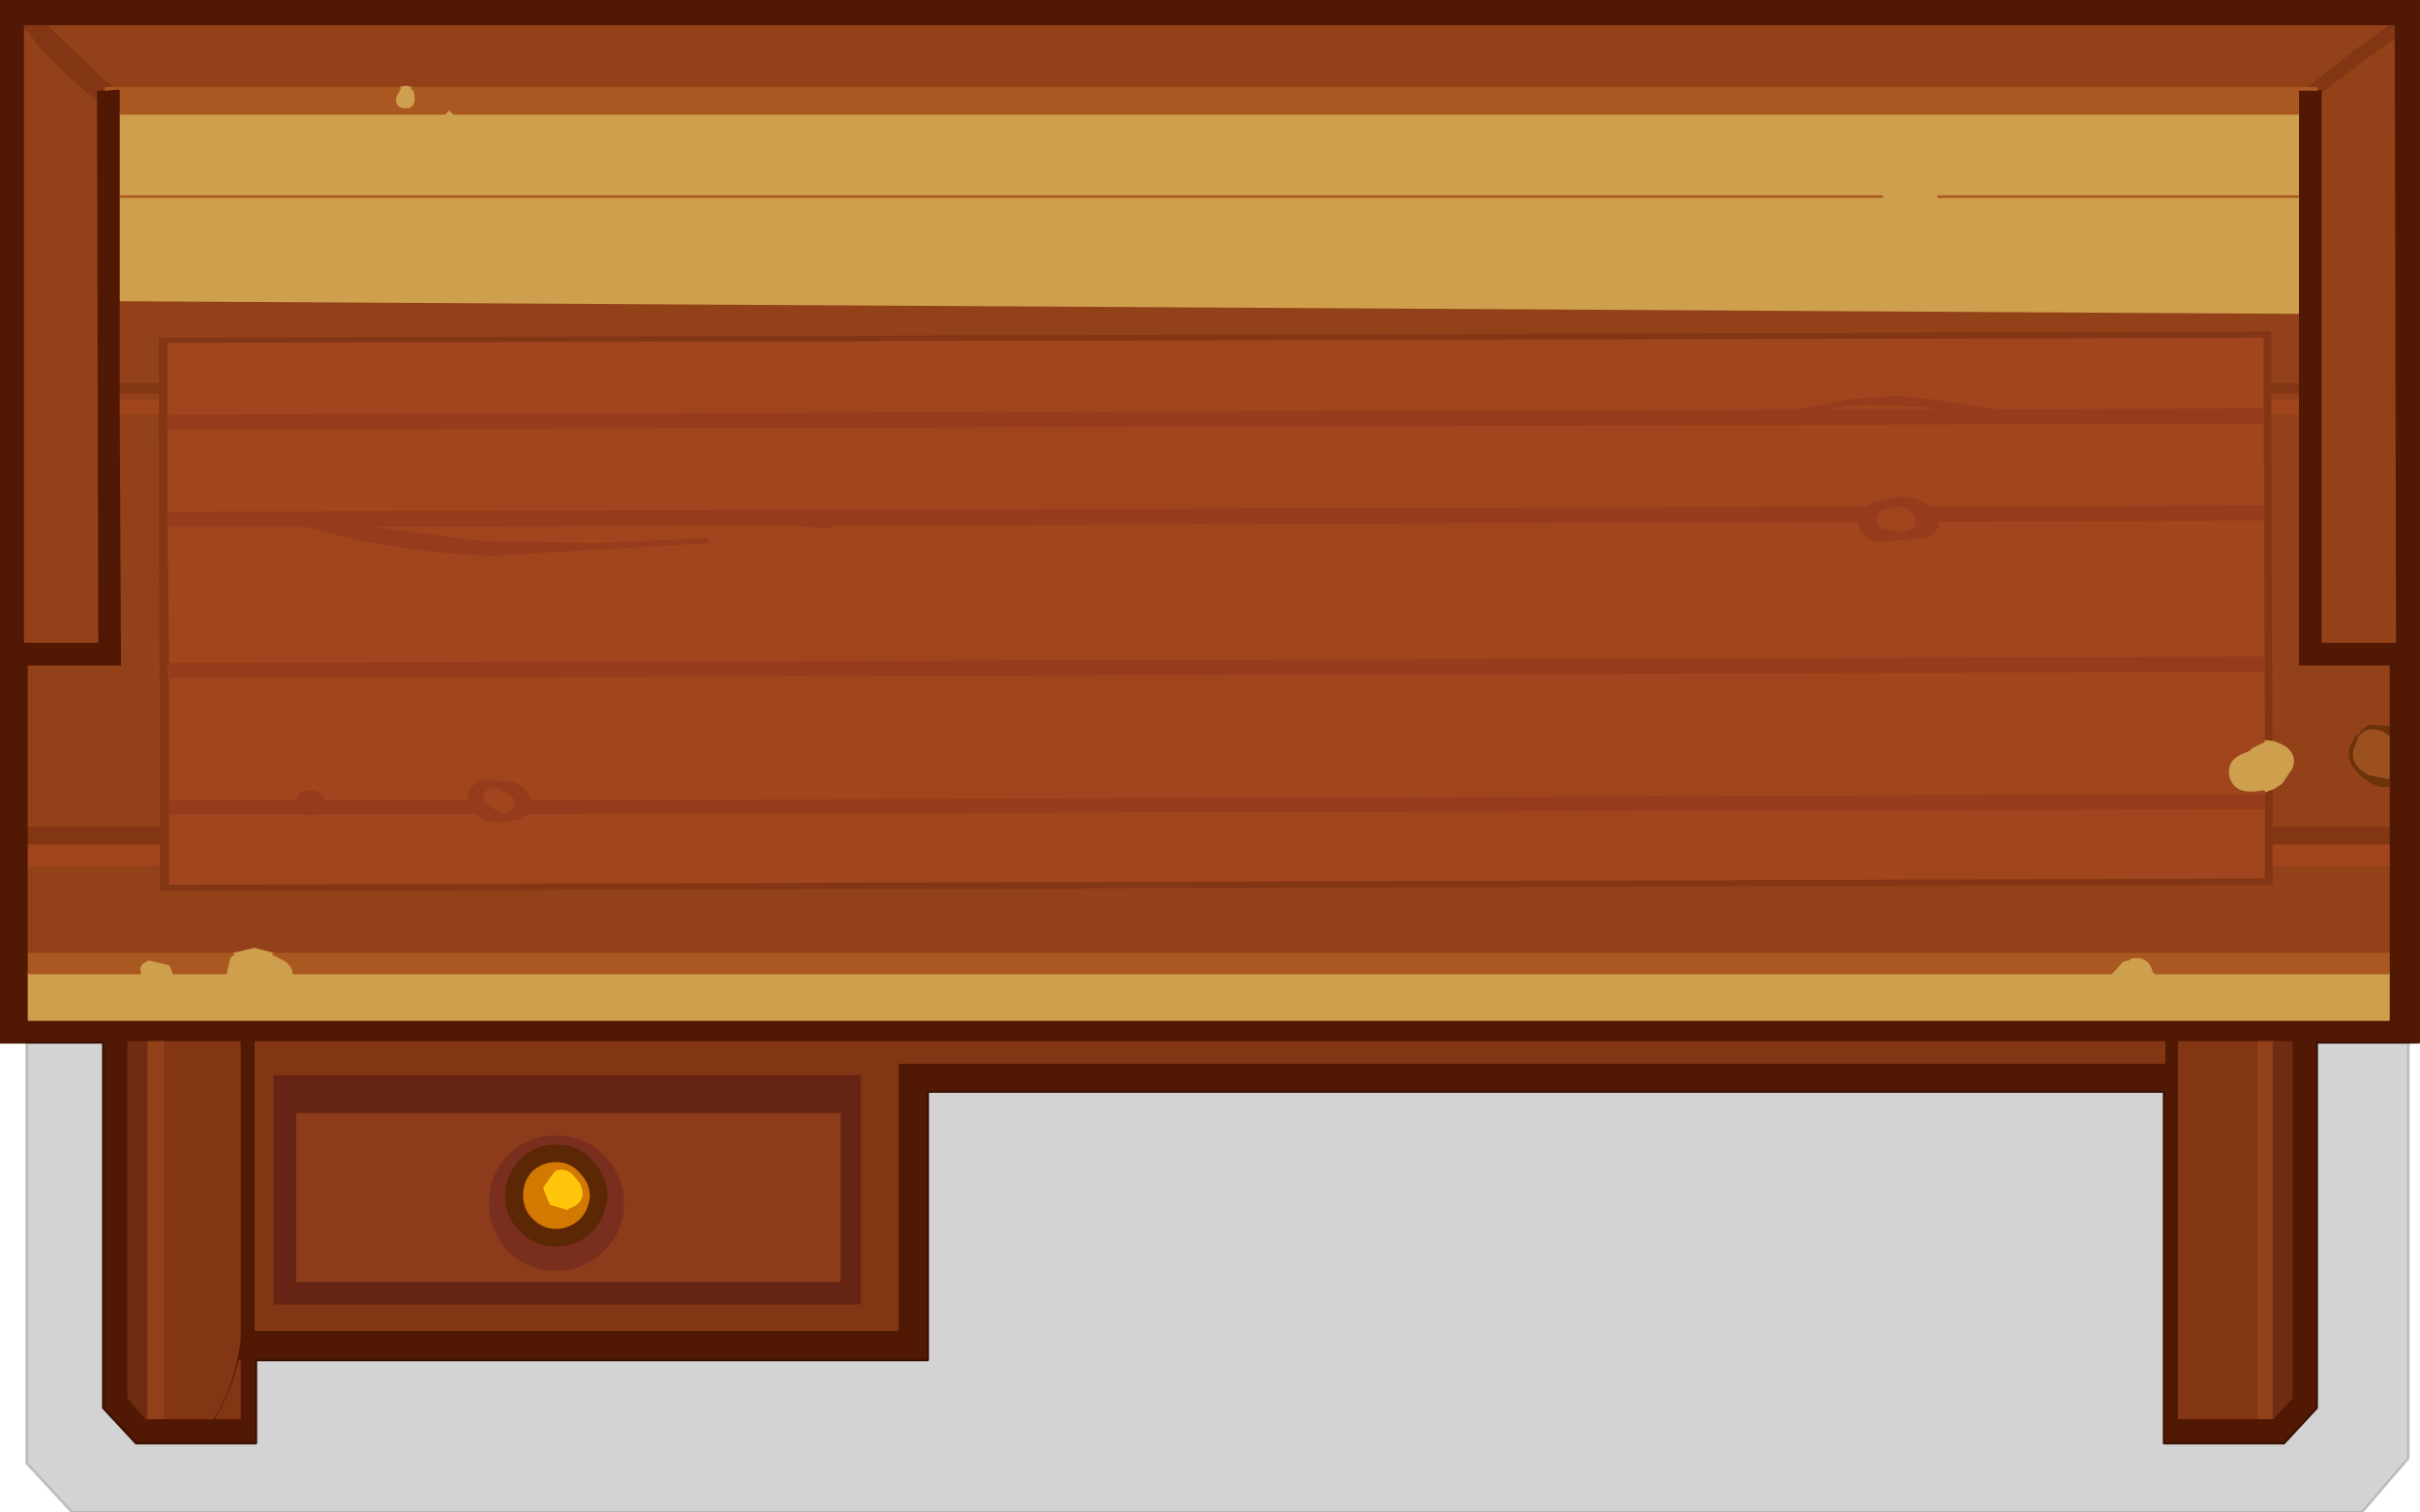 <?xml version="1.0" encoding="utf-8"?>
<svg version="1.1" id="Layer_1"
xmlns="http://www.w3.org/2000/svg"
xmlns:xlink="http://www.w3.org/1999/xlink"
xmlns:author="http://www.sothink.com"
width="96px" height="60px"
xml:space="preserve">
<g id="94" transform="matrix(1, 0, 0, 1, 48, 44)">
<path style="fill:#511803;fill-opacity:1;stroke:#511803;stroke-width:0.1;stroke-linejoin:round;stroke-miterlimit:4;stroke-opacity:1;stroke-dasharray:none;stroke-linecap:round" d="M37.85,-2.65L-37.85 -2.65L-37.85 8.75L-12.4 8.75L-12.4 -1.85L37.85 -1.85L37.85 -2.65M-46.85,-6.15L-46.85 -5.4L-46.85 -3.55L46.75 -3.55L46.75 -5.4L46.75 -6.15L46.75 -9.7L46.75 -10.45L46.75 -11.25L46.75 -12.85L46.75 -12.9L46.75 -12.95L46.75 -13.15L46.75 -14.75L46.75 -15.15L46.75 -17.55L43.15 -17.55L43.15 -27.6L43.15 -28.1L43.15 -28.35L43.15 -28.85L43.15 -31.6L43.15 -36.2L43.15 -39.5L43.15 -40.45L43.9 -40.45L44.15 -40.5L44.15 -40.3L44.15 -18.55L47 -18.55L46.95 -42.35L46.95 -42.95L46.65 -42.95L-46 -42.95L-47 -42.95L-47 -42.8L-47 -18.55L-44.15 -18.55L-44.2 -39.95L-44.2 -40.45L-43.8 -40.45L-43.2 -40.5L-43.2 -39.5L-43.2 -36.2L-43.2 -32.1L-43.2 -28.85L-43.2 -28.35L-43.2 -28.1L-43.2 -27.6L-43.15 -17.55L-46.85 -17.55L-46.85 -11.25L-46.85 -10.45L-46.85 -9.7L-46.85 -6.15M43.9,-2.65L43.9 11.85L42.6 13.25L37.85 13.25L37.85 -0.7L-11.2 -0.7L-11.2 9.95L-37.85 9.95L-37.85 13.25L-42.6 13.25L-43.9 11.85L-43.9 -2.65L-46.95 -2.65L-48 -2.65L-48 -35.65L-47.95 -35.65L-47.95 -44L-47 -44L-47 -43.95L48 -43.95L48 -17.55L47.95 -17.55L47.95 -2.65L47.55 -2.65L43.9 -2.65M41.6,-2.65L38.45 -2.65L38.45 12.25L41.6 12.25L42.15 12.25L42.2 12.2L42.9 11.45L42.9 -2.65L42.2 -2.65L41.6 -2.65M-42.2,12.25L-41.55 12.25L-39.55 12.25Q-38.75 11 -38.5 9.15L-38.5 -2.65L-41.55 -2.65L-42.2 -2.65L-42.9 -2.65L-42.9 11.45L-42.2 12.25M-39.4,12.25L-38.5 12.25L-38.5 10L-38.65 10.55Q-38.95 11.5 -39.4 12.25" />
<path style="fill:#823614;fill-opacity:1;stroke:#823614;stroke-width:0.1;stroke-linejoin:round;stroke-miterlimit:4;stroke-opacity:1;stroke-dasharray:none;stroke-linecap:round" d="M-41.3,-23.65L-41.3 -23.15L-41.25 -17.65L-41.3 -17.65L-41.3 -17.15L-41.25 -17.15L-41.25 -12.2L-41.25 -11.75L-41.25 -8.95L41.8 -9.2L41.8 -11.95L41.8 -12.45L41.8 -12.6L42.2 -12.75L42.2 -11.25L46.75 -11.25L46.75 -10.45L42.2 -10.45L42.2 -9.7L42.2 -8.85L-41.7 -8.6L-41.7 -9.7L-41.7 -10.45L-46.85 -10.45L-46.85 -11.25L-41.7 -11.25L-41.75 -27.6L-41.75 -28.1L-41.75 -28.35L-43.2 -28.35L-43.2 -28.85L-41.75 -28.85L-41.75 -30.65L42.15 -30.9L42.15 -28.85L43.15 -28.85L43.15 -28.35L42.15 -28.35L42.15 -28.1L42.15 -27.6L42.2 -14.55L41.8 -14.6L41.75 -27.25L41.75 -27.75L41.75 -30.55L-41.3 -30.35L-41.3 -27.5L-41.3 -27L-41.3 -23.65M37.85,-1.85L-12.4 -1.85L-12.4 8.75L-37.85 8.75L-37.85 -2.65L37.85 -2.65L37.85 -1.85M46.95,-42.95L46.95 -42.35L46.85 -42.3L45.8 -41.55L44.35 -40.45L44.15 -40.3L44.15 -40.5L43.9 -40.45L43.9 -40.5L43.4 -40.5L45.5 -42.15L46.65 -42.95L46.95 -42.95M-43.8,-40.5L-43.8 -40.45L-44.2 -40.45L-44.2 -39.95L-45.5 -41.1L-46.4 -42L-47 -42.8L-47 -42.95L-46 -42.95L-43.75 -40.8L-43.35 -40.5L-43.8 -40.5M41.6,12.25L38.45 12.25L38.45 -2.65L41.6 -2.65L41.6 12.25M-41.55,12.25L-41.55 -2.65L-38.5 -2.65L-38.5 9.15Q-38.75 11 -39.55 12.25L-41.55 12.25M-37.1,-1.3L-37.1 7.7L-13.9 7.7L-13.9 -1.3L-37.1 -1.3M-38.65,10.55L-38.5 10L-38.5 12.25L-39.4 12.25Q-38.95 11.5 -38.65 10.55" />
<path style="fill:#934118;fill-opacity:1;stroke:#934118;stroke-width:0.1;stroke-linejoin:round;stroke-miterlimit:4;stroke-opacity:1;stroke-dasharray:none;stroke-linecap:round" d="M-46.85,-6.15L-46.85 -9.7L-41.7 -9.7L-41.7 -8.6L42.2 -8.85L42.2 -9.7L46.75 -9.7L46.75 -6.15L-37.15 -6.15L-37.9 -6.35L-38.75 -6.15L-46.85 -6.15M-31.9,-40.55L-32.15 -40.5L-43.2 -40.5L-43.35 -40.5L-43.75 -40.8L-46 -42.95L46.65 -42.95L45.5 -42.15L43.4 -40.5L-31.65 -40.5L-31.9 -40.55M-43.2,-32.1L43.15 -31.6L43.15 -28.85L42.15 -28.85L42.15 -30.9L-41.75 -30.65L-41.75 -28.85L-43.2 -28.85L-43.2 -32.1M42.15,-28.1L42.15 -28.35L43.15 -28.35L43.15 -28.1L42.15 -28.1M42.15,-27.6L43.15 -27.6L43.15 -17.55L46.75 -17.55L46.75 -15.15L46.15 -15.1L45.85 -15L46.2 -15.15L46.75 -15.15L46.1 -15.2Q45.8 -15.15 45.65 -14.9L45.5 -14.7L45.4 -14.2Q45.35 -13.85 45.55 -13.65L45.65 -13.5L45.8 -13.35Q45.9 -13 46.4 -12.95L46.7 -12.95L46.75 -12.95L46.75 -12.9Q46.35 -12.8 45.85 -13.15Q45.05 -13.9 45.5 -14.8L45.25 -14.35Q45.1 -13.65 45.9 -13.1Q46.35 -12.75 46.75 -12.85L46.75 -11.25L42.2 -11.25L42.2 -12.75L42.5 -12.95L42.9 -13.55Q43.1 -14.15 42.45 -14.45L42.2 -14.55L42.15 -27.6M47,-18.55L44.15 -18.55L44.15 -40.3L44.35 -40.45L45.8 -41.55L46.85 -42.3L46.95 -42.35L47 -18.55M-44.2,-39.95L-44.15 -18.55L-47 -18.55L-47 -42.8L-46.4 -42L-45.5 -41.1L-44.2 -39.95M-43.2,-28.1L-43.2 -28.35L-41.75 -28.35L-41.75 -28.1L-43.2 -28.1M-46.85,-17.55L-43.15 -17.55L-43.2 -27.6L-41.75 -27.6L-41.7 -11.25L-46.85 -11.25L-46.85 -17.55M41.6,-2.65L42.2 -2.65L42.2 12.2L42.15 12.25L41.6 12.25L41.6 -2.65M-41.55,12.25L-42.2 12.25L-42.2 -2.65L-41.55 -2.65L-41.55 12.25" />
<path style="fill:#702B13;fill-opacity:1;stroke:#702B13;stroke-width:0.1;stroke-linejoin:round;stroke-miterlimit:4;stroke-opacity:1;stroke-dasharray:none;stroke-linecap:round" d="M42.2,-2.65L42.9 -2.65L42.9 11.45L42.2 12.2L42.2 -2.65M-42.9,11.45L-42.9 -2.65L-42.2 -2.65L-42.2 12.25L-42.9 11.45" />
<path style="fill:#662514;fill-opacity:1;stroke:#662514;stroke-width:0.1;stroke-linejoin:round;stroke-miterlimit:4;stroke-opacity:1;stroke-dasharray:none;stroke-linecap:round" d="M-13.9,-1.3L-13.9 7.7L-37.1 7.7L-37.1 -1.3L-13.9 -1.3M-14.7,0.2L-36.2 0.2L-36.2 6.8L-14.7 6.8L-14.7 0.2" />
<path style="fill:#8C3B1B;fill-opacity:1;stroke:#8C3B1B;stroke-width:0.1;stroke-linejoin:round;stroke-miterlimit:4;stroke-opacity:1;stroke-dasharray:none;stroke-linecap:round" d="M-14.7,6.8L-36.2 6.8L-36.2 0.2L-14.7 0.2L-14.7 6.8M-24.05,1.9Q-24.8 1.1 -25.9 1.1Q-27 1.05 -27.8 1.85Q-28.55 2.6 -28.55 3.7Q-28.55 4.8 -27.85 5.55Q-27.1 6.35 -26 6.35Q-24.9 6.4 -24.1 5.6Q-23.3 4.85 -23.3 3.75Q-23.3 2.65 -24.05 1.9" />
<path style="fill:#7A2F1E;fill-opacity:1;stroke:#7A2F1E;stroke-width:0.1;stroke-linejoin:round;stroke-miterlimit:4;stroke-opacity:1;stroke-dasharray:none;stroke-linecap:round" d="M-23.3,3.75Q-23.3 4.85 -24.1 5.6Q-24.9 6.4 -26 6.35Q-27.1 6.35 -27.85 5.55Q-28.55 4.8 -28.55 3.7Q-28.55 2.6 -27.8 1.85Q-27 1.05 -25.9 1.1Q-24.8 1.1 -24.05 1.9Q-23.3 2.65 -23.3 3.75M-24.55,2.05Q-25.1 1.45 -25.9 1.45Q-26.75 1.45 -27.3 2Q-27.9 2.6 -27.9 3.4Q-27.95 4.2 -27.35 4.8Q-26.8 5.4 -25.95 5.4Q-25.15 5.4 -24.55 4.85Q-24 4.25 -23.95 3.45Q-23.95 2.65 -24.55 2.05" />
<path style="fill:#5B2704;fill-opacity:1;stroke:#5B2704;stroke-width:0.1;stroke-linejoin:round;stroke-miterlimit:4;stroke-opacity:1;stroke-dasharray:none;stroke-linecap:round" d="M-25.05,2.55Q-25.4 2.15 -25.95 2.15Q-26.45 2.15 -26.85 2.5Q-27.2 2.9 -27.2 3.4Q-27.2 3.95 -26.85 4.3Q-26.45 4.7 -25.95 4.7Q-25.45 4.7 -25.05 4.35Q-24.7 4 -24.65 3.45Q-24.65 2.95 -25.05 2.55M-23.95,3.45Q-24 4.25 -24.55 4.85Q-25.15 5.4 -25.95 5.4Q-26.8 5.4 -27.35 4.8Q-27.95 4.2 -27.9 3.4Q-27.9 2.6 -27.3 2Q-26.75 1.45 -25.9 1.45Q-25.1 1.45 -24.55 2.05Q-23.95 2.65 -23.95 3.45" />
<path style="fill:#D37902;fill-opacity:1;stroke:#D37902;stroke-width:0.1;stroke-linejoin:round;stroke-miterlimit:4;stroke-opacity:1;stroke-dasharray:none;stroke-linecap:round" d="M-24.65,3.45Q-24.7 4 -25.05 4.35Q-25.45 4.7 -25.95 4.7Q-26.45 4.7 -26.85 4.3Q-27.2 3.95 -27.2 3.4Q-27.2 2.9 -26.85 2.5Q-26.45 2.15 -25.95 2.15Q-25.4 2.15 -25.05 2.55Q-24.65 2.95 -24.65 3.45M-25.3,2.65Q-25.6 2.35 -25.95 2.5L-26.35 3.05L-26.4 3.15L-26.15 3.75L-25.5 3.95L-25.45 3.9Q-24.7 3.65 -25.05 2.95L-25.3 2.65" />
<path style="fill:#FFC50B;fill-opacity:1;stroke:#FFC50B;stroke-width:0.1;stroke-linejoin:round;stroke-miterlimit:4;stroke-opacity:1;stroke-dasharray:none;stroke-linecap:round" d="M-25.05,2.95Q-24.7 3.65 -25.45 3.9L-25.5 3.95L-26.15 3.75L-26.4 3.15L-26.35 3.05L-25.95 2.5Q-25.6 2.35 -25.3 2.65L-25.05 2.95" />
<path style="fill:#CE9F4D;fill-opacity:1;stroke:#CE9F4D;stroke-width:0.1;stroke-linejoin:round;stroke-miterlimit:4;stroke-opacity:1;stroke-dasharray:none;stroke-linecap:round" d="M41.8,-12.6L41.4 -12.55Q40.6 -12.5 40.4 -13.15Q40.25 -13.8 40.85 -14.1L41.2 -14.25L41.3 -14.35L41.8 -14.6L42.2 -14.55L42.45 -14.45Q43.1 -14.15 42.9 -13.55L42.5 -12.95L42.2 -12.75L41.8 -12.6M46.75,-3.55L-46.85 -3.55L-46.85 -5.4L-42.45 -5.4Q-42.6 -5.75 -42.1 -5.95L-41.25 -5.75L-41.2 -5.65L-41.1 -5.4L-39.05 -5.4L-38.9 -6.05L-38.75 -6.15L-37.9 -6.35L-37.15 -6.15L-36.95 -6.05Q-36.35 -5.8 -36.35 -5.4L35.75 -5.4L36.2 -5.9L36.45 -5.95L36.45 -6Q37.25 -6.2 37.45 -5.45L37.5 -5.4L46.75 -5.4L46.75 -3.55M-31.65,-40.5Q-31.5 -40.4 -31.5 -40.1Q-31.5 -39.65 -31.9 -39.65Q-32.35 -39.65 -32.35 -40.1L-32.15 -40.5L-31.9 -40.55L-31.65 -40.5M-43.2,-39.5L-30.35 -39.5L-30.2 -39.7L-30 -39.5L43.15 -39.5L43.15 -36.2L43.15 -31.6L-43.2 -32.1L-43.2 -36.2L-43.2 -39.5" />
<path style="fill:#AA5821;fill-opacity:1;stroke:#AA5821;stroke-width:0.1;stroke-linejoin:round;stroke-miterlimit:4;stroke-opacity:1;stroke-dasharray:none;stroke-linecap:round" d="M46.75,-6.15L46.75 -5.4L37.5 -5.4L37.45 -5.45Q37.25 -6.2 36.45 -6L36.45 -5.95L36.2 -5.9L35.75 -5.4L-36.35 -5.4Q-36.35 -5.8 -36.95 -6.05L-37.15 -6.15L46.75 -6.15M-38.75,-6.15L-38.9 -6.05L-39.05 -5.4L-41.1 -5.4L-41.2 -5.65L-41.25 -5.75L-42.1 -5.95Q-42.6 -5.75 -42.45 -5.4L-46.85 -5.4L-46.85 -6.15L-38.75 -6.15M-30,-39.5L-30.2 -39.7L-30.35 -39.5L-43.2 -39.5L-43.2 -40.5L-32.15 -40.5L-32.35 -40.1Q-32.35 -39.65 -31.9 -39.65Q-31.5 -39.65 -31.5 -40.1Q-31.5 -40.4 -31.65 -40.5L43.4 -40.5L43.9 -40.5L43.9 -40.45L43.15 -40.45L43.15 -39.5L-30 -39.5M-43.35,-40.5L-43.2 -40.5L-43.8 -40.45L-43.8 -40.5L-43.35 -40.5" />
<path style="fill:#A0451D;fill-opacity:1;stroke:#A0451D;stroke-width:0.1;stroke-linejoin:round;stroke-miterlimit:4;stroke-opacity:1;stroke-dasharray:none;stroke-linecap:round" d="M-41.3,-30.35L41.75 -30.55L41.75 -27.75L31.2 -27.7L28.7 -28.1L27.3 -28.25L25.25 -28.1L23.25 -27.7L-41.3 -27.5L-41.3 -30.35M-41.3,-27L41.75 -27.25L41.8 -14.6L41.3 -14.35L41.2 -14.25L40.85 -14.1Q40.25 -13.8 40.4 -13.15Q40.6 -12.5 41.4 -12.55L41.8 -12.6L41.8 -12.45L-26.95 -12.2L-27.1 -12.5Q-27.5 -13.1 -28.4 -12.95L-28.55 -13Q-29.15 -13.05 -29.35 -12.55L-29.4 -12.2L-35.15 -12.2Q-35.2 -12.6 -35.7 -12.6Q-36.15 -12.6 -36.2 -12.2L-41.25 -12.2L-41.25 -17.15L41.75 -17.4L41.75 -17.9L-41.25 -17.65L-41.3 -23.15L-35.85 -23.15Q-32.45 -22.15 -28.5 -22L-19.9 -22.5L-19.95 -22.6L-24.45 -22.4L-29 -22.5L-34 -23.15L-16.75 -23.2L-15.25 -23.1L-14.7 -23.2L25.75 -23.35L25.75 -23.2Q25.85 -22.75 26.3 -22.6L26.3 -22.55L26.45 -22.55L26.5 -22.55L28.35 -22.7Q28.8 -22.8 28.85 -23.2L28.85 -23.35L41.75 -23.4L41.75 -23.9L28.55 -23.85Q28.05 -24.25 27.4 -24.25L26.65 -24.1L26.55 -24.05L26.45 -24.05L26.3 -24L26.2 -23.95L26 -23.85L-41.3 -23.65L-41.3 -27M29.3,-27.7L23.7 -27.7L25.85 -28L28.4 -27.9L29.3 -27.7M28.05,-23.35Q28.05 -22.8 27.3 -22.85L26.85 -22.95Q26.5 -22.95 26.4 -23.3Q26.3 -23.65 26.7 -23.85L27.25 -23.95L27.6 -23.9L27.8 -23.8L28 -23.55L28.05 -23.35M42.15,-27.6L42.15 -28.1L43.15 -28.1L43.15 -27.6L42.15 -27.6M42.2,-9.7L42.2 -10.45L46.75 -10.45L46.75 -9.7L42.2 -9.7M-43.2,-27.6L-43.2 -28.1L-41.75 -28.1L-41.75 -27.6L-43.2 -27.6M-46.85,-9.7L-46.85 -10.45L-41.7 -10.45L-41.7 -9.7L-46.85 -9.7M-36,-11.75L-35.7 -11.7L-35.4 -11.75L-29.1 -11.75Q-28.8 -11.45 -28.3 -11.4L-27.4 -11.55L-27.1 -11.75L41.8 -11.95L41.8 -9.2L-41.25 -8.95L-41.25 -11.75L-36 -11.75M-28.15,-12.75L-27.7 -12.45Q-27.3 -12.15 -27.7 -11.85Q-28.05 -11.55 -28.4 -11.85L-28.6 -11.95L-28.65 -12Q-29.05 -12.2 -28.8 -12.6Q-28.55 -12.95 -28.15 -12.75" />
<path style="fill:#6B320B;fill-opacity:1;stroke:#6B320B;stroke-width:0.1;stroke-linejoin:round;stroke-miterlimit:4;stroke-opacity:1;stroke-dasharray:none;stroke-linecap:round" d="M46.7,-14.8L46.5 -14.95Q45.85 -15.15 45.6 -14.75L45.4 -14.2L45.5 -14.7L45.65 -14.9Q45.8 -15.15 46.1 -15.2L46.75 -15.15L46.2 -15.15L45.85 -15L46.15 -15.1L46.75 -15.15L46.75 -14.75L46.7 -14.8M46.7,-12.95L46.4 -12.95Q45.9 -13 45.8 -13.35L45.65 -13.5L45.9 -13.35L45.95 -13.3L46.75 -13.15L46.75 -12.95L46.7 -12.95M45.9,-13.1Q45.1 -13.65 45.25 -14.35L45.5 -14.8Q45.05 -13.9 45.85 -13.15Q46.35 -12.8 46.75 -12.9L46.75 -12.85Q46.35 -12.75 45.9 -13.1" />
<path style="fill:#963C1D;fill-opacity:1;stroke:#963C1D;stroke-width:0.1;stroke-linejoin:round;stroke-miterlimit:4;stroke-opacity:1;stroke-dasharray:none;stroke-linecap:round" d="M41.75,-27.25L-41.3 -27L-41.3 -27.5L23.25 -27.7L25.25 -28.1L27.3 -28.25L28.7 -28.1L31.2 -27.7L41.75 -27.75L41.75 -27.25M28.4,-27.9L25.85 -28L23.7 -27.7L29.3 -27.7L28.4 -27.9M28,-23.55L27.8 -23.8L27.6 -23.9L27.25 -23.95L26.7 -23.85Q26.3 -23.65 26.4 -23.3Q26.5 -22.95 26.85 -22.95L27.3 -22.85Q28.05 -22.8 28.05 -23.35L28 -23.55M-41.3,-23.65L26 -23.85L26.2 -23.95L26.3 -24L26.45 -24.05L26.55 -24.05L26.65 -24.1L27.4 -24.25Q28.05 -24.25 28.55 -23.85L41.75 -23.9L41.75 -23.4L28.85 -23.35L28.85 -23.2Q28.8 -22.8 28.35 -22.7L26.5 -22.55L26.45 -22.55L26.3 -22.55L26.3 -22.6Q25.85 -22.75 25.75 -23.2L25.75 -23.35L-14.7 -23.2L-15.25 -23.1L-16.75 -23.2L-34 -23.15L-29 -22.5L-24.45 -22.4L-19.95 -22.6L-19.9 -22.5L-28.5 -22Q-32.45 -22.15 -35.85 -23.15L-41.3 -23.15L-41.3 -23.65M-41.25,-17.65L41.75 -17.9L41.75 -17.4L-41.25 -17.15L-41.3 -17.15L-41.3 -17.65L-41.25 -17.65M-41.25,-11.75L-41.25 -12.2L-36.2 -12.2Q-36.15 -12.6 -35.7 -12.6Q-35.2 -12.6 -35.15 -12.2L-29.4 -12.2L-29.35 -12.55Q-29.15 -13.05 -28.55 -13L-28.4 -12.95Q-27.5 -13.1 -27.1 -12.5L-26.95 -12.2L41.8 -12.45L41.8 -11.95L-27.1 -11.75L-27.4 -11.55L-28.3 -11.4Q-28.8 -11.45 -29.1 -11.75L-35.4 -11.75L-35.7 -11.7L-36 -11.75L-41.25 -11.75M-28.8,-12.6Q-29.05 -12.2 -28.65 -12L-28.6 -11.95L-28.4 -11.85Q-28.05 -11.55 -27.7 -11.85Q-27.3 -12.15 -27.7 -12.45L-28.15 -12.75Q-28.55 -12.95 -28.8 -12.6" />
<path style="fill:#9B501E;fill-opacity:1;stroke:#9B501E;stroke-width:0.1;stroke-linejoin:round;stroke-miterlimit:4;stroke-opacity:1;stroke-dasharray:none;stroke-linecap:round" d="M45.95,-13.3L45.9 -13.35L45.65 -13.5L45.55 -13.65Q45.35 -13.85 45.4 -14.2L45.6 -14.75Q45.85 -15.15 46.5 -14.95L46.7 -14.8L46.75 -14.75L46.75 -13.15L45.95 -13.3" />
<path style="fill:#000000;fill-opacity:0.173;stroke:#000000;stroke-width:0.1;stroke-linejoin:round;stroke-miterlimit:4;stroke-opacity:0.173;stroke-dasharray:none;stroke-linecap:round" d="M47.55,-2.65L47.55 13.85L45.7 16L-45.15 16L-46.95 14.05L-46.95 -2.65L-43.9 -2.65L-43.9 11.85L-42.6 13.25L-37.85 13.25L-37.85 9.95L-11.2 9.95L-11.2 -0.7L37.85 -0.7L37.85 13.25L42.6 13.25L43.9 11.85L43.9 -2.65L47.55 -2.65" />
<path style="fill:none;stroke-width:1;stroke-linecap:butt;stroke-linejoin:miter;stroke-miterlimit:10;stroke:#AA5821;stroke-opacity:1;stroke:none;st;stroke-width:0.1;stroke-linejoin:round;stroke-miterlimit:4;stroke-opacity:roke-width:1;stroke-linecap:butt;stroke-linejoin:miter;stroke-miterlimit:10;stroke:#AA5821;stroke-opacity:1;stroke-dasharray:none;stroke-linecap:round" d="M43.15,-36.2L28.9 -36.2M-43.2,-36.2L26.65 -36.2" />
</g>
</svg>

